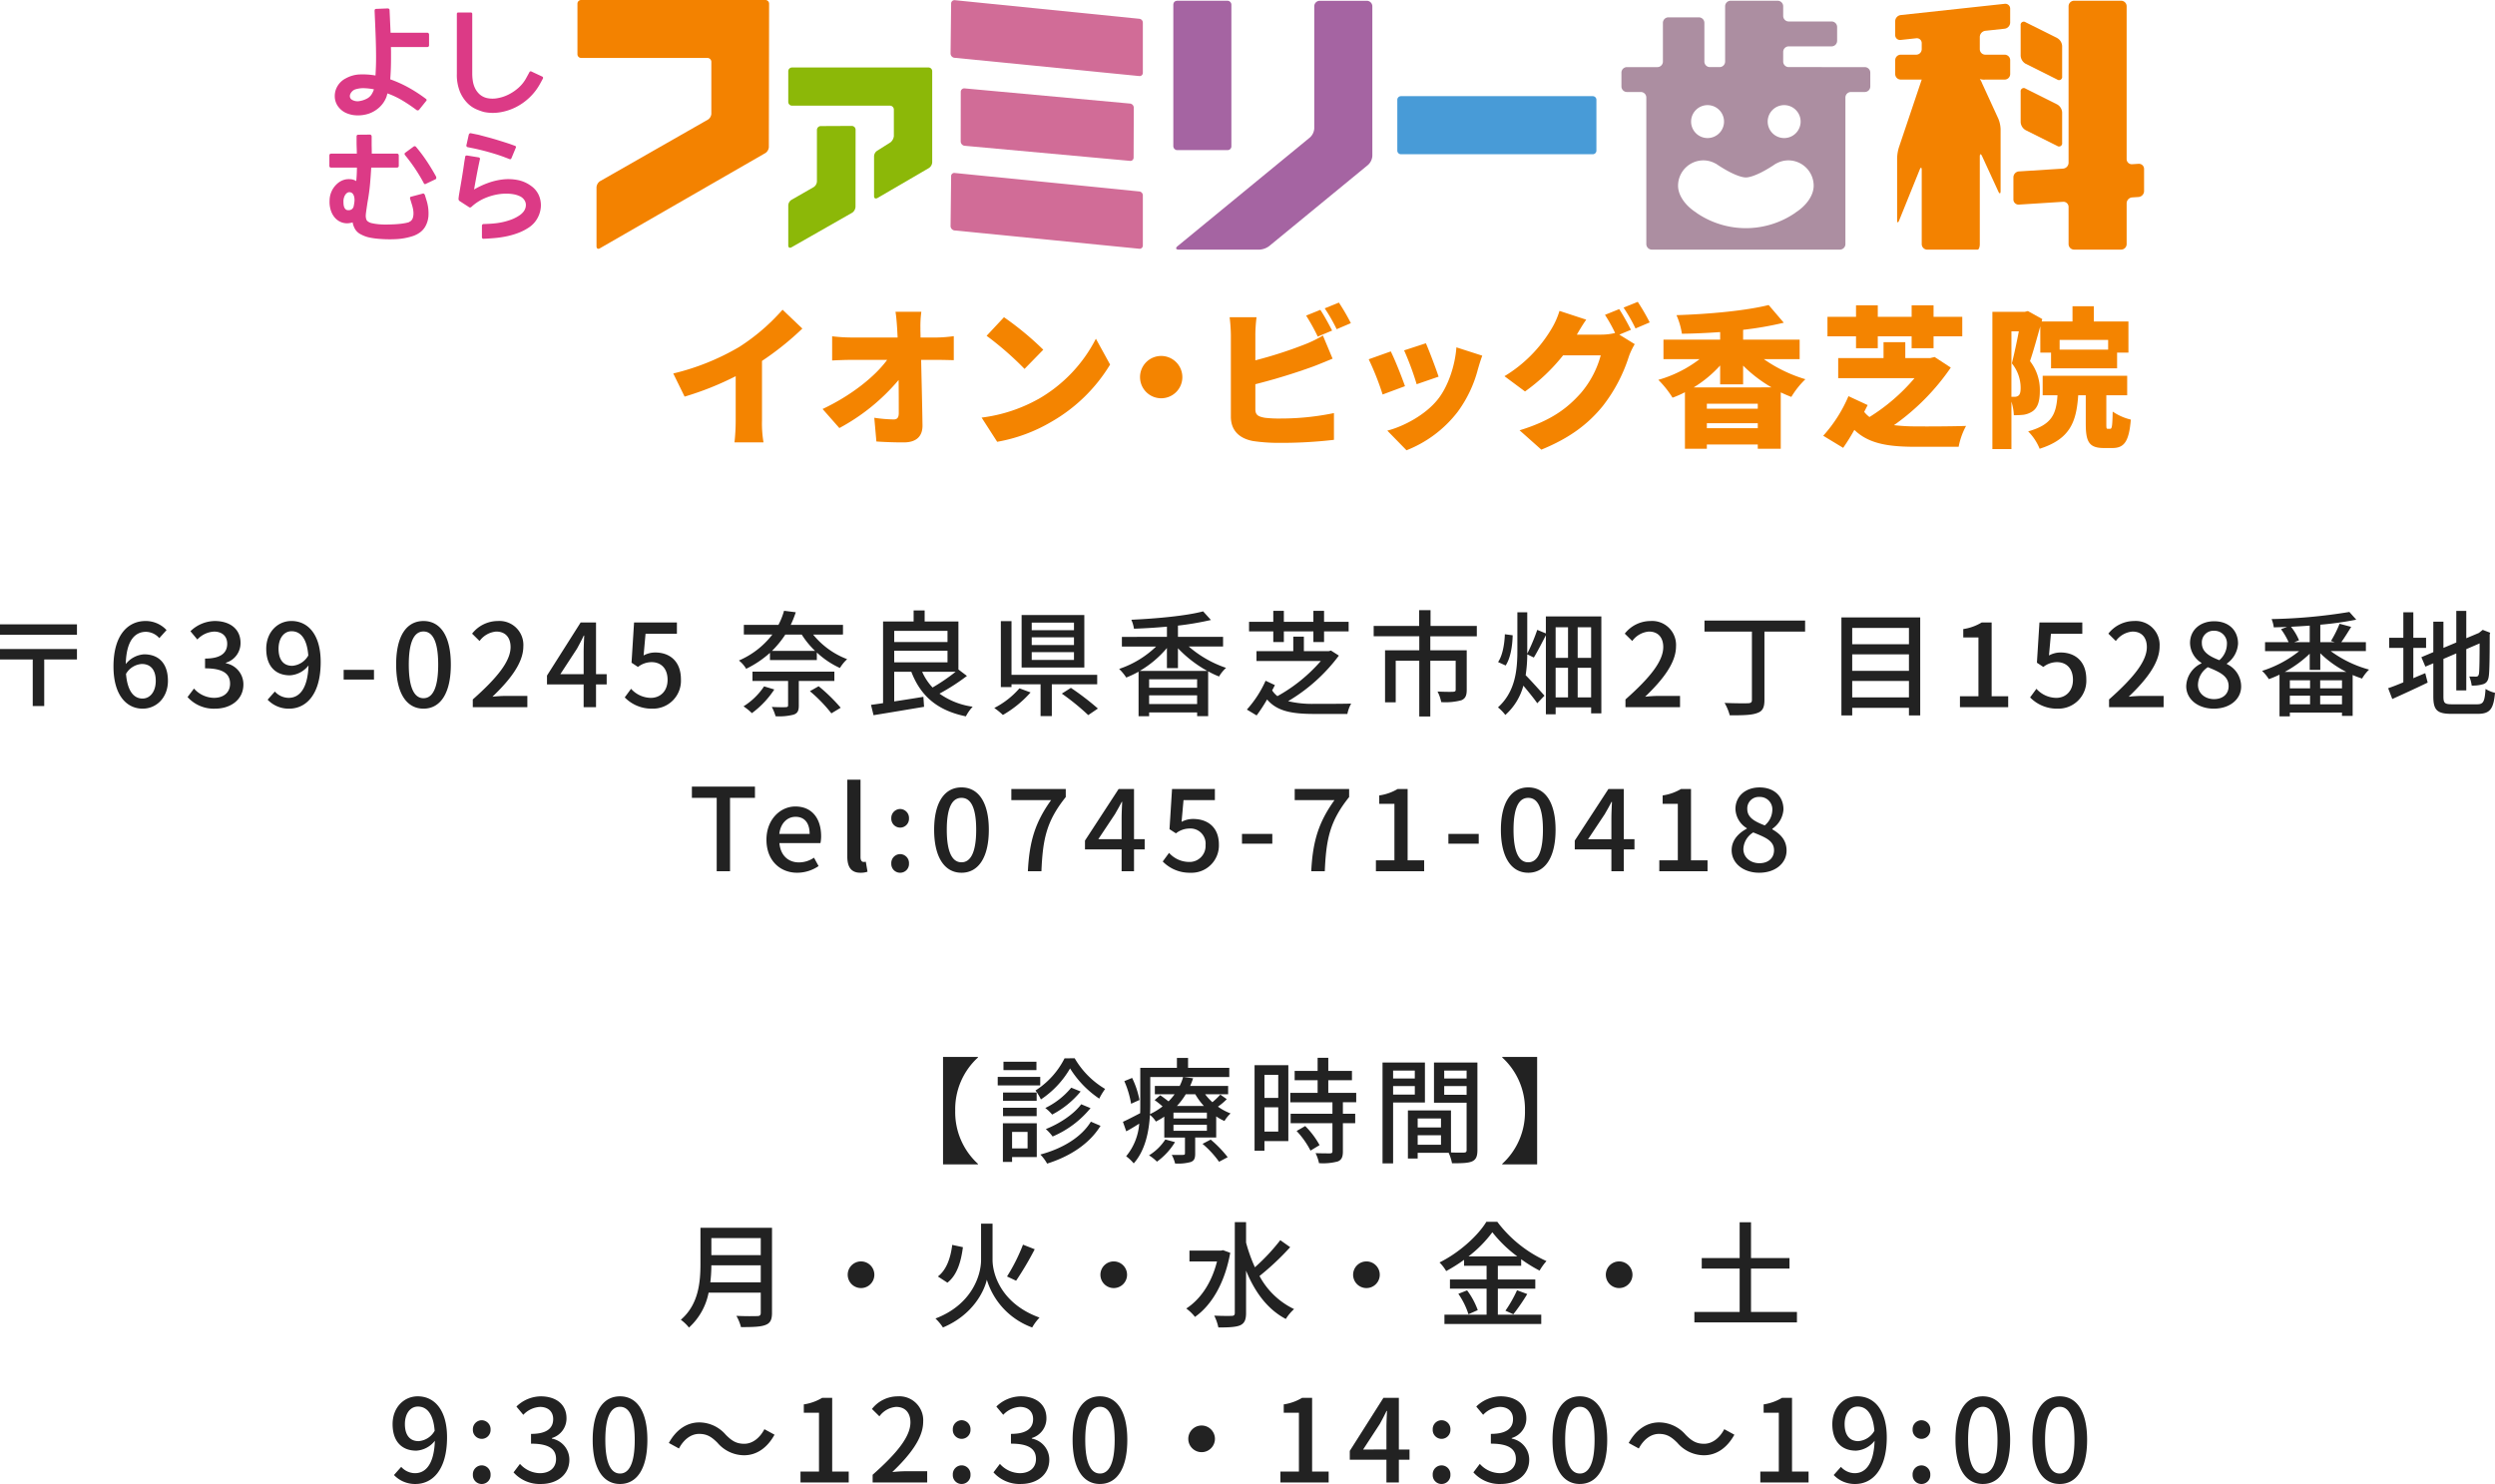 <svg xmlns="http://www.w3.org/2000/svg" width="608.188" height="361.746" viewBox="0 0 608.188 361.746">
  <g id="グループ_10615" data-name="グループ 10615" transform="translate(-385.712 -15945.979)">
    <path id="パス_80796" data-name="パス 80796" d="M-283.528-20.188h-18.76v2.548h18.76Zm0,6.02h-18.76v2.548h7.98V-.28h2.8V-11.62h7.98Zm15.792,3.64c2.212,0,3.416,1.484,3.416,4.116,0,2.688-1.428,4.312-3.22,4.312-2.212,0-3.7-1.932-4.032-6.02A4.834,4.834,0,0,1-267.736-10.528Zm.224,10.892c3.36,0,6.16-2.688,6.16-6.776,0-4.34-2.324-6.468-5.8-6.468a6.2,6.2,0,0,0-4.48,2.38c.14-5.88,2.324-7.868,4.956-7.868a4.428,4.428,0,0,1,3.22,1.54l1.764-1.96A6.921,6.921,0,0,0-266.84-21c-4.06,0-7.784,3.164-7.784,11.088C-274.624-2.912-271.432.364-267.512.364Zm17.668,0c3.78,0,6.888-2.184,6.888-5.908a5.218,5.218,0,0,0-4.256-5.152v-.14a4.981,4.981,0,0,0,3.556-4.844c0-3.388-2.6-5.32-6.3-5.32a8.685,8.685,0,0,0-5.908,2.492l1.68,2.016a6,6,0,0,1,4.116-1.932c1.96.028,3.164,1.148,3.164,2.968,0,2.072-1.344,3.612-5.4,3.612v2.38c4.648,0,6.1,1.484,6.1,3.752,0,2.156-1.6,3.444-3.92,3.444A6.66,6.66,0,0,1-255-4.536l-1.568,2.072A8.554,8.554,0,0,0-249.844.364Zm15.456-14.588c0-2.688,1.4-4.284,3.164-4.284,2.24,0,3.78,1.848,4.088,5.908a4.9,4.9,0,0,1-3.92,2.52C-233.212-10.08-234.388-11.592-234.388-14.224Zm2.6,14.588c3.976,0,7.672-3.248,7.672-11.368,0-6.832-3.192-10-7.14-10-3.332,0-6.132,2.688-6.132,6.776,0,4.312,2.324,6.468,5.768,6.468a6.2,6.2,0,0,0,4.536-2.408c-.2,5.88-2.352,7.9-4.844,7.9a4.58,4.58,0,0,1-3.36-1.54l-1.764,1.988A7.072,7.072,0,0,0-231.784.364Zm13.272-7.084h7.392V-9.1h-7.392Zm19.46,7.084c4.032,0,6.664-3.584,6.664-10.752,0-7.112-2.632-10.612-6.664-10.612s-6.664,3.472-6.664,10.612C-205.716-3.22-203.084.364-199.052.364Zm0-2.548c-2.1,0-3.584-2.24-3.584-8.2,0-5.908,1.484-8.064,3.584-8.064s3.584,2.156,3.584,8.064C-195.468-4.424-196.952-2.184-199.052-2.184ZM-187.04,0h13.3V-2.744h-5.152c-1.008,0-2.3.084-3.36.2,4.368-4.172,7.532-8.288,7.532-12.264A5.828,5.828,0,0,0-180.936-21a8,8,0,0,0-6.272,3.08l1.82,1.792a5.589,5.589,0,0,1,4.06-2.3c2.324,0,3.5,1.54,3.5,3.78,0,3.388-3.136,7.392-9.212,12.768ZM-165.7-8.036l4.06-6.216c.588-1.064,1.148-2.128,1.652-3.192h.112c-.056,1.148-.14,2.884-.14,4v5.4ZM-160.02,0H-157V-5.544h2.6V-8.036H-157v-12.6h-3.752l-8.2,12.936v2.156h8.932Zm16.772.364a6.8,6.8,0,0,0,6.944-7.14c0-4.508-2.828-6.552-6.272-6.552a5.892,5.892,0,0,0-2.828.728l.476-5.292h7.644v-2.744h-10.444l-.616,9.8,1.568,1.036a5.422,5.422,0,0,1,3.3-1.176c2.352,0,3.92,1.568,3.92,4.312s-1.764,4.4-4.088,4.4a6.594,6.594,0,0,1-4.816-2.212L-150-2.38A9.12,9.12,0,0,0-143.248.364Zm27.216-5.432A16.655,16.655,0,0,1-121.044-.2,15.04,15.04,0,0,1-119,1.456a22.406,22.406,0,0,0,5.46-5.768ZM-98.9-6.384V-8.652H-118.86v2.268h8.68V-.476c0,.364-.14.448-.56.476s-1.932.028-3.416-.056a10.442,10.442,0,0,1,.924,2.268,13.863,13.863,0,0,0,4.4-.392c.98-.336,1.26-.952,1.26-2.212V-6.384Zm-5.964,2.492a35.8,35.8,0,0,1,5.236,5.4L-97.356.14A41.838,41.838,0,0,0-102.732-5.1Zm-9.24-9.828a24.038,24.038,0,0,0,3.248-3.976h4A20.819,20.819,0,0,0-103.6-13.72ZM-96.8-17.7v-2.352h-12.74a26.154,26.154,0,0,0,1.232-3.08l-2.856-.364a17.653,17.653,0,0,1-1.372,3.444h-8.428V-17.7h6.944a20.375,20.375,0,0,1-8.148,6.328A7.212,7.212,0,0,1-120.4-9.352a24.943,24.943,0,0,0,5.8-3.892v1.764h11.424v-1.848a20.914,20.914,0,0,0,5.628,3.78A10.071,10.071,0,0,1-95.788-11.7a19.7,19.7,0,0,1-8.288-5.992Zm27.468,9.072a47.342,47.342,0,0,1-5.628,3.836A13.294,13.294,0,0,1-77.5-8.624Zm-14.98-5.124h12.992v2.828H-84.308Zm12.992-4.844v2.716H-84.308v-2.716Zm2.66,9.408v-11.7h-8.232v-2.688h-2.688v2.688h-7.448V-.98q-1.638.252-2.94.42l.616,2.52c3.3-.532,7.952-1.316,12.32-2.044L-77.2-2.52c-2.38.392-4.844.784-7.112,1.12V-8.624h4.172c2.268,5.908,6.328,9.436,13.3,10.864A10.489,10.489,0,0,1-65.184-.112,18.138,18.138,0,0,1-73.276-3.3a51.334,51.334,0,0,0,6.692-4.312Zm28.168-9.576h-10.3v-1.848h10.3Zm0,3.612h-10.3v-1.876h10.3Zm0,3.64h-10.3v-1.9h10.3Zm2.52-10.948H-53.256v12.8h15.288ZM-53.788-4.592A20.406,20.406,0,0,1-59.92.2,17.486,17.486,0,0,1-57.82,1.9a27.008,27.008,0,0,0,6.748-5.488Zm18.956-.98v-2.3H-55.72v-13.1h-2.6V-4.9h2.6v-.672h7.084V2.184h2.744V-5.572ZM-43.456-3.3a57.277,57.277,0,0,1,6.44,5.236l2.352-1.6a64.92,64.92,0,0,0-6.58-5.04Zm19.012-5.544a25.516,25.516,0,0,0,6.608-5.572v4.9h2.688v-4.844a29.649,29.649,0,0,0,7.14,5.516Zm2.268,8.092V-2.884h11.7V-.756Zm11.7-3.976h-11.7V-6.8h11.7Zm6.328-10.052v-2.352h-11V-19.88a72.141,72.141,0,0,0,8.036-1.372l-1.9-2.1c-4.088,1.092-11.312,1.764-17.5,2.044a8.517,8.517,0,0,1,.644,2.184c2.576-.084,5.32-.252,8.036-.5v2.492H-28.812v2.352h8.344a23.943,23.943,0,0,1-9.016,5.46,12.131,12.131,0,0,1,1.736,2.1,24.233,24.233,0,0,0,3-1.428V2.212h2.576V1.288h11.7v.9h2.688V-8.736a19.042,19.042,0,0,0,2.66,1.26,8.782,8.782,0,0,1,1.708-2.1,27.239,27.239,0,0,1-9.1-5.208ZM8.092-15.876h2.576v-2.6h7.2v2.6h2.6v-2.6H26.46V-20.8H20.468v-2.688h-2.6V-20.8h-7.2v-2.688H8.092V-20.8H2.184v2.324H8.092ZM22.148-13.8l-.5.14h-6.1v-3.528H12.964v3.528H4v2.408h15.68A39.019,39.019,0,0,1,9.1-2.688a5.6,5.6,0,0,1-1.288-1.4c.252-.448.476-.9.672-1.288L6.216-6.44A26.614,26.614,0,0,1,1.652.588l2.38,1.428A40.449,40.449,0,0,0,6.58-1.876c2.464,2.912,6.132,3.528,11.564,3.528h8.008a8.484,8.484,0,0,1,.924-2.52c-1.68.056-7.56.084-8.792.056a25.277,25.277,0,0,1-6.58-.644A42.1,42.1,0,0,0,24.08-12.572Zm35.56-3.472V-19.8H46.424v-3.836H43.652V-19.8H32.564v2.52H43.68v3.416H35.336V-1.176h2.6V-11.312h5.74V2.268h2.688v-13.58h6.188v7.028c0,.392-.14.5-.616.532s-2.128.028-3.808-.056a9.385,9.385,0,0,1,.9,2.576,14.915,14.915,0,0,0,4.9-.448c1.008-.42,1.316-1.176,1.316-2.548V-13.86H46.368v-3.416Zm6.832-.5c-.084,2.464-.588,5.236-1.652,6.776l1.848.84c1.176-1.792,1.652-4.732,1.708-7.364ZM82.292-2.38V-9.6h3.276V-2.38ZM76.916-9.6H79.94V-2.38H76.916Zm3.024-9.884v7.476H76.916v-7.476Zm5.628,7.476H82.292v-7.476h3.276ZM74.536-22.12v4.144l-2.1-.868A45.383,45.383,0,0,1,70-13.048v-10.08H67.592v9.212c0,4.928-.5,10.136-4.732,13.972A10.17,10.17,0,0,1,64.652,1.9a14.6,14.6,0,0,0,4.4-7.14c1.2,1.428,2.66,3.22,3.388,4.284L74.2-2.8c-.7-.784-3.388-3.808-4.592-4.984A34.121,34.121,0,0,0,70-12.88l1.6.784c.868-1.4,1.96-3.556,2.94-5.432V1.736h2.38V.056h8.652V1.512H88.06V-22.12ZM93.94,0h13.3V-2.744h-5.152c-1.008,0-2.3.084-3.36.2,4.368-4.172,7.532-8.288,7.532-12.264A5.828,5.828,0,0,0,100.044-21a8,8,0,0,0-6.272,3.08l1.82,1.792a5.589,5.589,0,0,1,4.06-2.3c2.324,0,3.5,1.54,3.5,3.78,0,3.388-3.136,7.392-9.212,12.768Zm43.792-21.112H113.2v2.688h11.564v16.66c0,.616-.28.784-.952.812-.756.028-3.276.028-5.712-.084a12.174,12.174,0,0,1,1.26,3.024c3.108,0,5.264-.028,6.608-.532,1.344-.42,1.848-1.288,1.848-3.192V-18.424h9.912ZM149.212-2.38v-4h13.832v4Zm13.832-10.5v4.032H149.212V-12.88Zm0-6.44v3.976H149.212V-19.32ZM146.58-21.868V2.016h2.632V.168h13.832V2.016h2.744V-21.868ZM175.476,0h11.76V-2.66H183.2V-20.636h-2.436a12.119,12.119,0,0,1-4.48,1.6V-17h3.7V-2.66h-4.508Zm23.856.364a6.8,6.8,0,0,0,6.944-7.14c0-4.508-2.828-6.552-6.272-6.552a5.892,5.892,0,0,0-2.828.728l.476-5.292H205.3v-2.744H194.852l-.616,9.8L195.8-9.8a5.422,5.422,0,0,1,3.3-1.176c2.352,0,3.92,1.568,3.92,4.312s-1.764,4.4-4.088,4.4a6.594,6.594,0,0,1-4.816-2.212l-1.54,2.1A9.12,9.12,0,0,0,199.332.364ZM211.82,0h13.3V-2.744h-5.152c-1.008,0-2.3.084-3.36.2,4.368-4.172,7.532-8.288,7.532-12.264A5.828,5.828,0,0,0,217.924-21a8,8,0,0,0-6.272,3.08l1.82,1.792a5.589,5.589,0,0,1,4.06-2.3c2.324,0,3.5,1.54,3.5,3.78,0,3.388-3.136,7.392-9.212,12.768Zm25.536.364c3.976,0,6.664-2.352,6.664-5.4a6.023,6.023,0,0,0-3.472-5.46v-.14a6.4,6.4,0,0,0,2.716-4.844c0-3.22-2.24-5.46-5.824-5.46-3.36,0-5.88,2.1-5.88,5.32a5.826,5.826,0,0,0,2.772,4.816v.14a6.312,6.312,0,0,0-3.7,5.544C230.636-1.932,233.492.364,237.356.364ZM238.7-11.452c-2.3-.9-4.256-1.932-4.256-4.172a2.822,2.822,0,0,1,2.94-3,3.058,3.058,0,0,1,3.164,3.332A5.217,5.217,0,0,1,238.7-11.452ZM237.412-1.96c-2.212,0-3.92-1.428-3.92-3.472A5.258,5.258,0,0,1,235.9-9.744c2.8,1.148,5.068,2.1,5.068,4.62C240.968-3.192,239.54-1.96,237.412-1.96ZM254.66-8.6a28.253,28.253,0,0,0,6.076-4.424v3.948h2.576v-4.06A25.676,25.676,0,0,0,269.64-8.6Zm8.624,7.9V-2.8h5.32V-.7Zm-7.392-2.1h4.928V-.7h-4.928Zm4.928-1.792h-4.928v-1.96h4.928Zm7.784,0h-5.32v-1.96h5.32Zm-7.868-11.256h-3.752l1.148-.448a13.439,13.439,0,0,0-1.96-3.3c1.512-.084,3.052-.168,4.564-.28Zm13.692,2.184v-2.184h-5.992c.728-1.008,1.6-2.408,2.408-3.724l-2.828-.756a28,28,0,0,1-2.1,4.2l.9.28h-3.5V-20.1a78.635,78.635,0,0,0,8.764-1.232l-1.68-1.876a129.969,129.969,0,0,1-18.956,1.736,8.233,8.233,0,0,1,.532,2.016c1.064-.028,2.156-.056,3.248-.112l-1.484.56a16.86,16.86,0,0,1,1.848,3.164h-5.74v2.184h8.316a27.832,27.832,0,0,1-9.044,4.816,10.035,10.035,0,0,1,1.652,2.016c.84-.308,1.736-.672,2.6-1.092V2.24h2.52V1.316H268.6v.812h2.6V-7.84c.756.336,1.54.616,2.3.868a9.985,9.985,0,0,1,1.708-2.184,28.17,28.17,0,0,1-9.352-4.508Zm11.564-.784H289.1v-2.464h-3.108v-6.216h-2.436v6.216h-3.444v2.464h3.444v8.4c-1.4.588-2.688,1.092-3.7,1.428l1.008,2.632c2.492-1.12,5.684-2.576,8.624-4l-.588-2.3c-.952.392-1.96.812-2.912,1.232ZM295.428-.7c-1.792,0-2.1-.308-2.1-1.876V-11.76l3.136-1.344v9.016H298.9V-14.14l3.248-1.4c0,4.256-.056,6.86-.168,7.42s-.364.672-.728.672c-.28,0-1.036,0-1.624-.028a8.042,8.042,0,0,1,.588,2.212,8.628,8.628,0,0,0,2.688-.308c.868-.224,1.344-.84,1.484-2.016.168-1.092.224-4.9.224-10.108l.112-.448-1.82-.7-.448.364-.5.392L298.9-16.8v-6.664h-2.436v7.7l-3.136,1.316v-6.384h-2.464v7.42l-2.912,1.232.98,2.3,1.932-.812V-2.6c0,3.36.98,4.228,4.424,4.228H301.7c3.052,0,3.836-1.26,4.2-5.124a7.521,7.521,0,0,1-2.3-.952C303.38-1.4,303.1-.7,301.56-.7ZM-127.582,40h3.248V22.108h6.076V19.364H-133.63v2.744h6.048Zm19.628.364a9.343,9.343,0,0,0,5.208-1.624l-1.12-2.044a6.539,6.539,0,0,1-3.668,1.148c-2.66,0-4.508-1.764-4.76-4.7h10a8.347,8.347,0,0,0,.168-1.652c0-4.34-2.212-7.28-6.3-7.28-3.584,0-7.028,3.108-7.028,8.092C-115.458,37.4-112.126,40.364-107.954,40.364Zm-4.368-9.464c.308-2.688,2.016-4.172,3.948-4.172,2.24,0,3.444,1.54,3.444,4.172Zm19.768,9.464a5.049,5.049,0,0,0,1.736-.252l-.42-2.436a2.237,2.237,0,0,1-.532.056c-.392,0-.756-.308-.756-1.176V17.684h-3.22v18.7C-95.746,38.88-94.878,40.364-92.554,40.364Zm9.688-11a2.159,2.159,0,0,0,2.156-2.24,2.191,2.191,0,0,0-2.156-2.3,2.191,2.191,0,0,0-2.156,2.3A2.159,2.159,0,0,0-82.866,29.36Zm0,11a2.143,2.143,0,0,0,2.156-2.24,2.175,2.175,0,0,0-2.156-2.3,2.175,2.175,0,0,0-2.156,2.3A2.143,2.143,0,0,0-82.866,40.364Zm14.952,0c4.116,0,6.664-3.724,6.664-10.472,0-6.72-2.548-10.332-6.664-10.332-4.088,0-6.664,3.584-6.664,10.332S-72,40.364-67.914,40.364Zm0-2.548c-2.1,0-3.584-2.156-3.584-7.924s1.484-7.784,3.584-7.784,3.584,2.016,3.584,7.784S-65.814,37.816-67.914,37.816ZM-51.73,40h3.3c.336-7.812,1.2-12.18,5.936-18.088v-1.96H-55.762v2.716h9.688C-49.966,28.1-51.366,32.72-51.73,40Zm17.164-7.812,4.06-6.1c.588-1.036,1.148-1.988,1.652-3h.112c-.056,1.12-.14,2.912-.14,4.032v5.068ZM-28.882,40h3.024V34.68h2.6V32.188h-2.6V19.952H-29.61l-8.2,12.572V34.68h8.932Zm16.772.364A6.662,6.662,0,0,0-5.166,33.5c0-4.312-2.828-6.244-6.272-6.244a5.876,5.876,0,0,0-2.828.7l.476-5.292h7.644V19.952H-16.59l-.616,9.8,1.568,1.008a5.422,5.422,0,0,1,3.3-1.176,3.692,3.692,0,0,1,3.92,4.032A3.9,3.9,0,0,1-12.5,37.732a6.594,6.594,0,0,1-4.816-2.212l-1.54,2.1A9.12,9.12,0,0,0-12.11,40.364ZM.462,33.28H7.854V30.9H.462ZM17.346,40h3.3c.336-7.812,1.2-12.18,5.936-18.088v-1.96H13.314v2.716H23C19.11,28.1,17.71,32.72,17.346,40ZM33.11,40H44.87V37.34H40.838V19.952H38.4a12.132,12.132,0,0,1-4.48,1.568v2.044h3.7V37.34H33.11Zm17.668-6.72H58.17V30.9H50.778Zm19.46,7.084c4.116,0,6.664-3.724,6.664-10.472,0-6.72-2.548-10.332-6.664-10.332-4.088,0-6.664,3.584-6.664,10.332S66.15,40.364,70.238,40.364Zm0-2.548c-2.1,0-3.584-2.156-3.584-7.924s1.484-7.784,3.584-7.784,3.584,2.016,3.584,7.784S72.338,37.816,70.238,37.816Zm14.588-5.628,4.06-6.1c.588-1.036,1.148-1.988,1.652-3h.112c-.056,1.12-.14,2.912-.14,4.032v5.068ZM90.51,40h3.024V34.68h2.6V32.188h-2.6V19.952H89.782l-8.2,12.572V34.68H90.51Zm11.676,0h11.76V37.34h-4.032V19.952h-2.436A12.132,12.132,0,0,1,103,21.52v2.044h3.7V37.34h-4.508Zm24.36.364c3.976,0,6.664-2.352,6.664-5.4,0-2.688-1.652-4.116-3.472-5.18v-.14a6.2,6.2,0,0,0,2.716-4.7c0-3.164-2.24-5.376-5.824-5.376-3.36,0-5.88,2.072-5.88,5.264a5.7,5.7,0,0,0,2.772,4.676v.112c-1.9,1.008-3.7,2.716-3.7,5.264C119.826,38.068,122.682,40.364,126.546,40.364Zm1.344-11.536c-2.3-.9-4.256-1.848-4.256-4a2.792,2.792,0,0,1,2.94-2.94,3.019,3.019,0,0,1,3.164,3.248A5.04,5.04,0,0,1,127.89,28.828ZM126.6,38.04c-2.212,0-3.92-1.428-3.92-3.472a5,5,0,0,1,2.408-4.032c2.8,1.148,5.068,1.96,5.068,4.34C130.158,36.808,128.73,38.04,126.6,38.04Z" transform="translate(688 16118.361)" fill="#222"/>
    <path id="パス_80797" data-name="パス 80797" d="M-63.9-23.6v-.14h-8.512V2.464H-63.9v-.14A17.043,17.043,0,0,1-69.44-10.64,17.043,17.043,0,0,1-63.9-23.6Zm21.112.2a19.916,19.916,0,0,1-7.084,7.84,12.573,12.573,0,0,1,1.316,2.184,22.693,22.693,0,0,0,7.112-7.56,24.392,24.392,0,0,0,7.112,7.364A15.891,15.891,0,0,1-32.9-15.932a20.862,20.862,0,0,1-7.42-7.476Zm4.06,11.2c-1.848,2.492-5.4,4.788-8.624,6.048A11.045,11.045,0,0,1-45.7-4.34a24.089,24.089,0,0,0,9.24-6.916ZM-41.16-16.24a18.9,18.9,0,0,1-6.328,4.956,10.164,10.164,0,0,1,1.68,1.6,22.607,22.607,0,0,0,6.944-5.628Zm-8.428,1.176h-8.2v2.016h8.2Zm-8.2,5.768h8.2V-11.34h-8.2Zm8.148-13.272H-57.68v2.044h8.036Zm.924,3.7H-59.08V-16.8h10.36ZM-51.8-5.46v4.032h-3.78V-5.46Zm2.24-2.1h-8.26V1.848h2.24V.672h6.02Zm13.188-.392c-2.352,3.836-6.972,6.58-12.32,8.008A10.117,10.117,0,0,1-47.04,2.268c5.6-1.764,10.3-4.816,13.02-9.212Zm11.844-5.292A21.2,21.2,0,0,0-26.32-18.62l-1.9.784a23.276,23.276,0,0,1,1.652,5.516Zm6.3,9.632A12.506,12.506,0,0,1-22.2.252a10.614,10.614,0,0,1,1.932,1.54,16.3,16.3,0,0,0,4.4-4.76Zm9.072,1.064A23.6,23.6,0,0,1-5.124,1.82L-3.024.7A27.907,27.907,0,0,0-7.168-3.584Zm1.064-6.188H-16.24v-1.428h8.148Zm0,3H-16.24V-7.2h8.148Zm-2.828-8.9a15.6,15.6,0,0,0,2.1,2.856H-15.4a17,17,0,0,0,2.156-2.856Zm6.1.084a17.775,17.775,0,0,1-1.932,1.848,12.657,12.657,0,0,1-1.764-1.932h5.6V-16.66H-12.18a17.249,17.249,0,0,0,.728-1.876l-2.436-.308a11.665,11.665,0,0,1-.84,2.184h-6.048v2.016h4.816a13.969,13.969,0,0,1-1.484,1.736c-.644-.5-1.4-1.064-2.016-1.484l-1.372,1.176a24.488,24.488,0,0,1,1.932,1.54A15.592,15.592,0,0,1-21.952-9.8c.028-.812.056-1.6.056-2.324v-6.72H-2.632v-2.24H-12.684v-2.408H-15.4v2.408h-8.932v8.96c0,.672,0,1.372-.028,2.1-1.624.84-3.108,1.624-4.2,2.1l.812,2.324c1.036-.56,2.1-1.2,3.164-1.876A14.1,14.1,0,0,1-27.776.476a10.8,10.8,0,0,1,1.848,1.736C-23.1-.952-22.2-5.628-21.98-9.6A6.141,6.141,0,0,1-20.524-7.98a20.653,20.653,0,0,0,2.044-1.2v5.1h5.04V-.252c0,.308-.112.392-.476.392-.364.028-1.54.028-2.744,0a7.969,7.969,0,0,1,.812,2.1,11.653,11.653,0,0,0,3.836-.364c.84-.336,1.064-.9,1.064-2.044v-3.92h5.124V-9.24A11.88,11.88,0,0,0-3.808-8.12,8.6,8.6,0,0,1-2.324-9.968,13.143,13.143,0,0,1-5.4-11.62a14.568,14.568,0,0,0,2.156-1.82ZM9.3-19.376v5.628H5.936v-5.628ZM5.936-5.544v-5.908H9.3v5.908ZM11.76-21.728H3.528V-.868H5.936V-3.22H11.76ZM13.776-5.684A20.769,20.769,0,0,1,17.164-.9L19.376-2.24a20.621,20.621,0,0,0-3.5-4.648Zm14.532-7v-2.3H21.5v-3.08h5.768v-2.268H21.5V-23.52H18.9v3.192H13.3v2.268h5.6v3.08H12.236v2.3H22.512v2.8H12.32v2.3H22.512V-.756c0,.392-.14.5-.588.532-.42,0-1.96,0-3.528-.056a9.694,9.694,0,0,1,.84,2.436,13.767,13.767,0,0,0,4.592-.42C24.752,1.344,25.06.644,25.06-.7V-7.588h3v-2.3h-3v-2.8Zm14.28-7.728v1.932H37.3v-1.932ZM37.3-14.56v-2.072h5.292v2.072Zm7.756,1.932v-9.744H34.72V2.212H37.3v-14.84Zm4.7-1.876v-2.128h5.46V-14.5Zm5.46-5.908v1.932h-5.46v-1.932ZM43.288-2.324V-4.648h5.684v2.324Zm5.684-6.412v2.184H43.288V-8.736Zm8.876-13.636H47.264v9.8h7.952V-1.064c0,.476-.14.616-.644.644-.448,0-1.792.028-3.164-.028V-10.7h-10.5V1.036h2.38v-1.4h7.56a11.663,11.663,0,0,1,.812,2.548c2.352,0,3.892-.028,4.872-.448,1.008-.448,1.316-1.288,1.316-2.772ZM72.408,2.464V-23.744H63.9v.14A17.043,17.043,0,0,1,69.44-10.64,17.043,17.043,0,0,1,63.9,2.324v.14ZM-129.136,31.208a36.473,36.473,0,0,0,.252-4.144h12.04v4.144Zm12.292-10.78v4.144h-12.04V20.428Zm2.744-2.52h-17.444V26.7c0,4.4-.42,9.884-4.788,13.636a9.88,9.88,0,0,1,1.988,1.9,15.464,15.464,0,0,0,4.788-8.512h12.712v4.9c0,.588-.224.812-.84.812-.672.028-2.912.056-5.1-.056a10.9,10.9,0,0,1,1.12,2.744c2.912,0,4.816-.056,5.992-.532,1.12-.42,1.568-1.232,1.568-2.912Zm21.7,8.2a3.25,3.25,0,0,0-3.248,3.248A3.25,3.25,0,0,0-92.4,32.608a3.25,3.25,0,0,0,3.248-3.248A3.25,3.25,0,0,0-92.4,26.112ZM-60.34,16.9h-2.8v8.848c0,3.64-2.156,10.864-11.116,14.28a11.774,11.774,0,0,1,1.82,2.184c7.308-3.052,10.08-8.876,10.7-11.648A17.943,17.943,0,0,0-50.68,42.212,12.516,12.516,0,0,1-48.888,39.8C-58.1,36.472-60.34,29.388-60.34,25.72Zm7.42,5.124a44.619,44.619,0,0,1-3.892,7.756l2.212,1.036a77.3,77.3,0,0,0,4.536-7.672Zm-17.248.056c-.392,3.108-1.344,6.048-3.5,7.7l2.324,1.512c2.436-1.9,3.332-5.264,3.78-8.652ZM-30.8,26.112a3.25,3.25,0,0,0-3.248,3.248A3.25,3.25,0,0,0-30.8,32.608a3.25,3.25,0,0,0,3.248-3.248A3.25,3.25,0,0,0-30.8,26.112Zm26.628-2.744-.5.112h-7.672v2.632h6.72c-1.316,5.236-4.032,9.24-7.5,11.48A10.524,10.524,0,0,1-11,39.636c4.032-2.828,7.252-8.176,8.6-15.624ZM9.8,20.932A48.593,48.593,0,0,1,3.612,27.54a38.343,38.343,0,0,1-2.156-6.02V16.536H-1.288V38.684c0,.5-.224.7-.784.7-.532.028-2.324.028-4.228-.056a12.234,12.234,0,0,1,1.008,2.884c2.576,0,4.256-.084,5.32-.532,1.008-.476,1.428-1.288,1.428-3V28.352c2.128,5.208,5.208,9.436,9.688,11.788a11.364,11.364,0,0,1,2.016-2.408,18.735,18.735,0,0,1-8.428-8.064,64.5,64.5,0,0,0,7.476-7.028Zm21,5.18a3.248,3.248,0,1,0,3.248,3.248A3.25,3.25,0,0,0,30.8,26.112ZM55.692,24.88a29.992,29.992,0,0,0,5.8-5.88,31.321,31.321,0,0,0,6.076,5.88Zm7.14,7.868H71.96v-2.24H62.832V27.176h5.684v-1.6A35.353,35.353,0,0,0,73,28.352a14.822,14.822,0,0,1,1.68-2.324,30.827,30.827,0,0,1-11.984-9.576h-2.66c-2.1,3.444-6.664,7.56-11.424,9.912a10.09,10.09,0,0,1,1.624,2.1A39.368,39.368,0,0,0,54.6,25.72v1.456h5.488v3.332H51.156v2.24h8.932V39.1H49.812v2.268h23.6V39.1H62.832ZM53.2,34.008a18.238,18.238,0,0,1,2.464,4.984l2.268-1.008a18.227,18.227,0,0,0-2.6-4.816Zm13.412,4.984A49.689,49.689,0,0,0,70,34.064l-2.492-.924a30.98,30.98,0,0,1-2.828,4.984ZM92.4,26.112a3.248,3.248,0,1,0,3.248,3.248A3.25,3.25,0,0,0,92.4,26.112Zm32.144,12.32V27.848h9.38V25.3h-9.38V16.564h-2.772V25.3h-9.24v2.548h9.24V38.432H110.74V40.98h25V38.432ZM-203.588,65.776c0-2.688,1.4-4.284,3.164-4.284,2.24,0,3.78,1.848,4.088,5.908a4.9,4.9,0,0,1-3.92,2.52C-202.412,69.92-203.588,68.408-203.588,65.776Zm2.6,14.588c3.976,0,7.672-3.248,7.672-11.368,0-6.832-3.192-10-7.14-10-3.332,0-6.132,2.688-6.132,6.776,0,4.312,2.324,6.468,5.768,6.468a6.2,6.2,0,0,0,4.536-2.408c-.2,5.88-2.352,7.9-4.844,7.9a4.58,4.58,0,0,1-3.36-1.54l-1.764,1.988A7.072,7.072,0,0,0-200.984,80.364Zm16.128-11a2.159,2.159,0,0,0,2.156-2.24,2.191,2.191,0,0,0-2.156-2.3,2.191,2.191,0,0,0-2.156,2.3A2.159,2.159,0,0,0-184.856,69.36Zm0,11a2.143,2.143,0,0,0,2.156-2.24,2.175,2.175,0,0,0-2.156-2.3,2.175,2.175,0,0,0-2.156,2.3A2.143,2.143,0,0,0-184.856,80.364Zm14.476,0c3.78,0,6.888-2.184,6.888-5.908a5.218,5.218,0,0,0-4.256-5.152v-.14a4.981,4.981,0,0,0,3.556-4.844c0-3.388-2.6-5.32-6.3-5.32a8.685,8.685,0,0,0-5.908,2.492l1.68,2.016a6,6,0,0,1,4.116-1.932c1.96.028,3.164,1.148,3.164,2.968,0,2.072-1.344,3.612-5.4,3.612v2.38c4.648,0,6.1,1.484,6.1,3.752,0,2.156-1.6,3.444-3.92,3.444a6.66,6.66,0,0,1-4.872-2.268l-1.568,2.072A8.554,8.554,0,0,0-170.38,80.364Zm19.236,0c4.032,0,6.664-3.584,6.664-10.752,0-7.112-2.632-10.612-6.664-10.612s-6.664,3.472-6.664,10.612C-157.808,76.78-155.176,80.364-151.144,80.364Zm0-2.548c-2.1,0-3.584-2.24-3.584-8.2,0-5.908,1.484-8.064,3.584-8.064s3.584,2.156,3.584,8.064C-147.56,75.576-149.044,77.816-151.144,77.816Zm23.772-7.476a8.578,8.578,0,0,0,6.468,3.024c2.968,0,5.6-1.708,7.42-5.012l-2.464-1.344c-1.12,2.128-2.884,3.556-4.928,3.556-1.988,0-3.108-.812-4.48-2.184a8.578,8.578,0,0,0-6.468-3.024c-2.968,0-5.6,1.708-7.42,5.012l2.464,1.344c1.12-2.128,2.884-3.556,4.928-3.556C-129.864,68.156-128.744,68.968-127.372,70.34ZM-107.156,80H-95.4V77.34h-4.032V59.364h-2.436a12.119,12.119,0,0,1-4.48,1.6V63h3.7V77.34h-4.508Zm17.584,0h13.3V77.256h-5.152c-1.008,0-2.3.084-3.36.2,4.368-4.172,7.532-8.288,7.532-12.264A5.828,5.828,0,0,0-83.468,59a8,8,0,0,0-6.272,3.08l1.82,1.792a5.589,5.589,0,0,1,4.06-2.3c2.324,0,3.5,1.54,3.5,3.78,0,3.388-3.136,7.392-9.212,12.768Zm21.7-10.64a2.159,2.159,0,0,0,2.156-2.24,2.191,2.191,0,0,0-2.156-2.3,2.191,2.191,0,0,0-2.156,2.3A2.159,2.159,0,0,0-67.872,69.36Zm0,11a2.143,2.143,0,0,0,2.156-2.24,2.175,2.175,0,0,0-2.156-2.3,2.175,2.175,0,0,0-2.156,2.3A2.143,2.143,0,0,0-67.872,80.364Zm14.476,0c3.78,0,6.888-2.184,6.888-5.908A5.218,5.218,0,0,0-50.764,69.3v-.14a4.981,4.981,0,0,0,3.556-4.844c0-3.388-2.6-5.32-6.3-5.32a8.685,8.685,0,0,0-5.908,2.492l1.68,2.016a6,6,0,0,1,4.116-1.932c1.96.028,3.164,1.148,3.164,2.968,0,2.072-1.344,3.612-5.4,3.612v2.38c4.648,0,6.1,1.484,6.1,3.752,0,2.156-1.6,3.444-3.92,3.444a6.66,6.66,0,0,1-4.872-2.268l-1.568,2.072A8.554,8.554,0,0,0-53.4,80.364Zm19.236,0c4.032,0,6.664-3.584,6.664-10.752C-27.5,62.5-30.128,59-34.16,59s-6.664,3.472-6.664,10.612C-40.824,76.78-38.192,80.364-34.16,80.364Zm0-2.548c-2.1,0-3.584-2.24-3.584-8.2,0-5.908,1.484-8.064,3.584-8.064s3.584,2.156,3.584,8.064C-30.576,75.576-32.06,77.816-34.16,77.816Zm24.78-11.7a3.25,3.25,0,0,0-3.248,3.248A3.25,3.25,0,0,0-9.38,72.608,3.25,3.25,0,0,0-6.132,69.36,3.25,3.25,0,0,0-9.38,66.112ZM9.828,80h11.76V77.34H17.556V59.364H15.12a12.119,12.119,0,0,1-4.48,1.6V63h3.7V77.34H9.828Zm20.16-8.036,4.06-6.216c.588-1.064,1.148-2.128,1.652-3.192h.112c-.056,1.148-.14,2.884-.14,4v5.4ZM35.672,80H38.7V74.456h2.6V71.964H38.7v-12.6H34.944L26.74,72.3v2.156h8.932Zm13.44-10.64a2.159,2.159,0,0,0,2.156-2.24,2.16,2.16,0,1,0-4.312,0A2.159,2.159,0,0,0,49.112,69.36Zm0,11a2.143,2.143,0,0,0,2.156-2.24,2.16,2.16,0,1,0-4.312,0A2.143,2.143,0,0,0,49.112,80.364Zm14.476,0c3.78,0,6.888-2.184,6.888-5.908A5.218,5.218,0,0,0,66.22,69.3v-.14a4.981,4.981,0,0,0,3.556-4.844c0-3.388-2.6-5.32-6.3-5.32a8.685,8.685,0,0,0-5.908,2.492l1.68,2.016a6,6,0,0,1,4.116-1.932c1.96.028,3.164,1.148,3.164,2.968,0,2.072-1.344,3.612-5.4,3.612v2.38c4.648,0,6.1,1.484,6.1,3.752,0,2.156-1.6,3.444-3.92,3.444a6.66,6.66,0,0,1-4.872-2.268l-1.568,2.072A8.554,8.554,0,0,0,63.588,80.364Zm19.236,0c4.032,0,6.664-3.584,6.664-10.752C89.488,62.5,86.856,59,82.824,59S76.16,62.472,76.16,69.612C76.16,76.78,78.792,80.364,82.824,80.364Zm0-2.548c-2.1,0-3.584-2.24-3.584-8.2,0-5.908,1.484-8.064,3.584-8.064s3.584,2.156,3.584,8.064C86.408,75.576,84.924,77.816,82.824,77.816ZM106.6,70.34a8.578,8.578,0,0,0,6.468,3.024c2.968,0,5.6-1.708,7.42-5.012l-2.464-1.344c-1.12,2.128-2.884,3.556-4.928,3.556-1.988,0-3.108-.812-4.48-2.184a8.578,8.578,0,0,0-6.468-3.024c-2.968,0-5.6,1.708-7.42,5.012l2.464,1.344c1.12-2.128,2.884-3.556,4.928-3.556C104.1,68.156,105.224,68.968,106.6,70.34ZM126.812,80h11.76V77.34H134.54V59.364H132.1a12.119,12.119,0,0,1-4.48,1.6V63h3.7V77.34h-4.508Zm20.552-14.224c0-2.688,1.4-4.284,3.164-4.284,2.24,0,3.78,1.848,4.088,5.908a4.9,4.9,0,0,1-3.92,2.52C148.54,69.92,147.364,68.408,147.364,65.776Zm2.6,14.588c3.976,0,7.672-3.248,7.672-11.368,0-6.832-3.192-10-7.14-10-3.332,0-6.132,2.688-6.132,6.776,0,4.312,2.324,6.468,5.768,6.468a6.2,6.2,0,0,0,4.536-2.408c-.2,5.88-2.352,7.9-4.844,7.9a4.58,4.58,0,0,1-3.36-1.54L144.7,78.18A7.072,7.072,0,0,0,149.968,80.364Zm16.128-11a2.159,2.159,0,0,0,2.156-2.24,2.16,2.16,0,1,0-4.312,0A2.159,2.159,0,0,0,166.1,69.36Zm0,11a2.143,2.143,0,0,0,2.156-2.24,2.16,2.16,0,1,0-4.312,0A2.143,2.143,0,0,0,166.1,80.364Zm14.952,0c4.032,0,6.664-3.584,6.664-10.752C187.712,62.5,185.08,59,181.048,59s-6.664,3.472-6.664,10.612C174.384,76.78,177.016,80.364,181.048,80.364Zm0-2.548c-2.1,0-3.584-2.24-3.584-8.2,0-5.908,1.484-8.064,3.584-8.064s3.584,2.156,3.584,8.064C184.632,75.576,183.148,77.816,181.048,77.816Zm18.76,2.548c4.032,0,6.664-3.584,6.664-10.752C206.472,62.5,203.84,59,199.808,59s-6.664,3.472-6.664,10.612C193.144,76.78,195.776,80.364,199.808,80.364Zm0-2.548c-2.1,0-3.584-2.24-3.584-8.2,0-5.908,1.484-8.064,3.584-8.064s3.584,2.156,3.584,8.064C203.392,75.576,201.908,77.816,199.808,77.816Z" transform="translate(688 16227.36)" fill="#222"/>
    <g id="グループ_10614" data-name="グループ 10614" transform="translate(466 15945.979)">
      <rect id="長方形_3158" data-name="長方形 3158" width="14.154" height="36.4" rx="0.883" transform="translate(205.724 0.186)" fill="#a564a2"/>
      <path id="パス_61477" data-name="パス 61477" d="M183.148,911.406V887.259a1.352,1.352,0,0,0-1.348-1.348H170.341a1.352,1.352,0,0,0-1.349,1.348V917.02a3.242,3.242,0,0,1-1.042,2.2l-32.27,26.5c-.574.471-.435.856.305.856H155.6a4.391,4.391,0,0,0,2.39-.856l24.12-19.806a3.239,3.239,0,0,0,1.042-2.2Z" transform="translate(71.088 -885.723)" fill="#a564a2"/>
      <path id="長方形_3159" data-name="長方形 3159" d="M.883,0H47.65a.884.884,0,0,1,.884.884V13.27a.884.884,0,0,1-.884.884H.883A.883.883,0,0,1,0,13.271V.883A.883.883,0,0,1,.883,0Z" transform="translate(260.324 23.443)" fill="#489bd7"/>
      <path id="パス_61478" data-name="パス 61478" d="M276.867,892.467a1.54,1.54,0,0,0,1.34-1.493V887.6a1.185,1.185,0,0,0-1.34-1.2l-25.348,2.742a1.542,1.542,0,0,0-1.34,1.494v3.37a1.187,1.187,0,0,0,1.34,1.2l3.786-.41a1.187,1.187,0,0,1,1.34,1.2v1.45A1.351,1.351,0,0,1,255.3,898.8h-3.769a1.353,1.353,0,0,0-1.349,1.349v3.37a1.354,1.354,0,0,0,1.349,1.349H255.3c.742,0,1.348,0,1.348,0s-.194.571-.43,1.274l-5.14,15.276a9.886,9.886,0,0,0-.43,2.625v15.043c0,.742.227.786.505.1l4.99-12.348c.278-.688.505-.644.505.1v18.037a1.354,1.354,0,0,0,1.349,1.349h12.267c.3,0,.54-.608.54-1.349V923.672c0-.742.253-.8.563-.124l3.945,8.578c.31.673.563.618.563-.124V916.962a7.362,7.362,0,0,0-.563-2.574l-3.946-8.6a4.655,4.655,0,0,0-.562-1.073,3.128,3.128,0,0,0,1.348.153h4.711a1.352,1.352,0,0,0,1.348-1.349v-3.37a1.352,1.352,0,0,0-1.348-1.349h-4.711a1.352,1.352,0,0,1-1.348-1.348v-2.98a1.541,1.541,0,0,1,1.34-1.494Z" transform="translate(131.51 -885.47)" fill="#f38200"/>
      <path id="パス_61479" data-name="パス 61479" d="M280.333,902.6a.767.767,0,0,1-1.206.745l-7.7-3.849a2.4,2.4,0,0,1-1.207-1.952v-7.415a.768.768,0,0,1,1.207-.745l7.7,3.85a2.4,2.4,0,0,1,1.206,1.95Z" transform="translate(142.053 -883.961)" fill="#f38200"/>
      <path id="パス_61480" data-name="パス 61480" d="M280.333,913.206a.767.767,0,0,1-1.206.745l-7.7-3.849a2.4,2.4,0,0,1-1.207-1.952v-7.415a.768.768,0,0,1,1.207-.745l7.7,3.85a2.4,2.4,0,0,1,1.206,1.95Z" transform="translate(142.053 -878.384)" fill="#f38200"/>
      <path id="パス_61481" data-name="パス 61481" d="M298.011,925.759a1.253,1.253,0,0,1-1.346-1.262V887.253a1.352,1.352,0,0,0-1.348-1.349H283.858a1.352,1.352,0,0,0-1.348,1.349v38.142a1.461,1.461,0,0,1-1.346,1.434l-10.757.682a1.46,1.46,0,0,0-1.344,1.435v5.392a1.252,1.252,0,0,0,1.344,1.263l10.757-.684a1.254,1.254,0,0,1,1.346,1.264v9.042a1.352,1.352,0,0,0,1.348,1.349h11.459a1.352,1.352,0,0,0,1.348-1.349v-9.941a1.461,1.461,0,0,1,1.346-1.434l1.555-.1a1.461,1.461,0,0,0,1.346-1.434v-5.392a1.253,1.253,0,0,0-1.346-1.264Z" transform="translate(141.444 -885.727)" fill="#f38200"/>
      <path id="パス_61482" data-name="パス 61482" d="M247.232,902.082a1.352,1.352,0,0,1-1.349-1.348v-2.359a1.352,1.352,0,0,1,1.349-1.347H257.68a1.354,1.354,0,0,0,1.349-1.349v-3.37a1.353,1.353,0,0,0-1.349-1.349H247.232a1.352,1.352,0,0,1-1.349-1.348v-2.359a1.352,1.352,0,0,0-1.348-1.349H233.076a1.352,1.352,0,0,0-1.348,1.349v13.481a1.352,1.352,0,0,1-1.349,1.348h-2.359a1.351,1.351,0,0,1-1.348-1.348V891.3a1.352,1.352,0,0,0-1.349-1.348H217.91a1.352,1.352,0,0,0-1.349,1.348v9.437a1.351,1.351,0,0,1-1.348,1.348H207.8a1.352,1.352,0,0,0-1.348,1.349v3.37a1.352,1.352,0,0,0,1.348,1.349h3.371a1.352,1.352,0,0,1,1.348,1.347v35.726a1.353,1.353,0,0,0,1.348,1.349H259.7a1.354,1.354,0,0,0,1.349-1.349V909.5a1.351,1.351,0,0,1,1.348-1.347h3.371a1.352,1.352,0,0,0,1.348-1.349v-3.37a1.352,1.352,0,0,0-1.348-1.349Zm-1.112,9.271a4.013,4.013,0,1,1-4.014,4.014,4.013,4.013,0,0,1,4.014-4.014m-18.672,0a4.013,4.013,0,1,1-4.014,4.014,4.015,4.015,0,0,1,4.014-4.014m21.406,26.209.011.02a21.274,21.274,0,0,1-24.162,0l.011-.02c-2.623-1.648-4.459-4.16-4.459-6.561a6.183,6.183,0,0,1,6.182-6.182,6.1,6.1,0,0,1,2.954.783l.014-.025c.085.061.169.111.253.169.146.09.288.183.426.284,4.8,3.131,6.7,2.948,6.7,2.948s1.9.183,6.7-2.948c.137-.1.279-.194.424-.284.085-.058.169-.108.255-.169l.012.025a6.113,6.113,0,0,1,2.954-.783A6.183,6.183,0,0,1,253.314,931c0,2.4-1.836,4.912-4.459,6.561" transform="translate(108.505 -885.727)" fill="#ac8ea1"/>
      <path id="パス_61483" data-name="パス 61483" d="M23.914,893.5v2.633a.384.384,0,0,1-.124.3.42.42,0,0,1-.287.11H14.617c.018.493.026.946.026,1.357v1.193q0,1.673-.053,2.962c-.038.859-.082,1.645-.137,2.358a29.93,29.93,0,0,1,4.525,2.044,36.283,36.283,0,0,1,4.142,2.7.335.335,0,0,1,.055.575L21.5,911.819a.437.437,0,0,1-.288.163.471.471,0,0,1-.343-.081,39.609,39.609,0,0,0-3.4-2.3,20.889,20.889,0,0,0-3.7-1.755c-.055.183-.107.366-.151.548a3.188,3.188,0,0,1-.179.522,6.675,6.675,0,0,1-1.6,2.291,7.354,7.354,0,0,1-2.62,1.577,8.422,8.422,0,0,1-3.058.411,6.8,6.8,0,0,1-2.756-.713,4.95,4.95,0,0,1-1.824-1.686A4.236,4.236,0,0,1,.931,908.5a4.714,4.714,0,0,1,.713-2.509,4.893,4.893,0,0,1,2-1.824,7.6,7.6,0,0,1,3.443-.946,18.239,18.239,0,0,1,3.769.261q.055-.934.1-2.043c.029-.742.041-1.551.041-2.428q0-2.028-.081-4.484t-.22-5.5l-.055-1.316c0-.311.127-.467.383-.467l2.771-.108c.31,0,.475.128.493.383l.247,5.54H23.5a.394.394,0,0,1,.287.124.428.428,0,0,1,.124.316M10.475,906.855a14.476,14.476,0,0,0-2.236-.275,6.525,6.525,0,0,0-2.181.247,1.923,1.923,0,0,0-.835.467,2.165,2.165,0,0,0-.508.713,1.21,1.21,0,0,0-.069.781,1.011,1.011,0,0,0,.536.644,2.669,2.669,0,0,0,1.755.288,5.771,5.771,0,0,0,1.755-.562,3.064,3.064,0,0,0,1.138-.961,5.122,5.122,0,0,0,.644-1.343" transform="translate(0.386 -885.079)" fill="#dc3a86"/>
      <path id="パス_61484" data-name="パス 61484" d="M41.383,903.936l-.658,1.207a13.633,13.633,0,0,1-2.564,3.345,13.809,13.809,0,0,1-3.4,2.4,13.285,13.285,0,0,1-3.867,1.235,10.609,10.609,0,0,1-3.908-.1,14.977,14.977,0,0,1-1.824-.659,6.946,6.946,0,0,1-2.167-1.508,8.814,8.814,0,0,1-1.81-2.756,10.938,10.938,0,0,1-.754-4.375V888.167c0-.256.119-.384.356-.384H23.8a.34.34,0,0,1,.385.384V902.73a11.394,11.394,0,0,0,.151,1.8,6.039,6.039,0,0,0,.562,1.769,4.891,4.891,0,0,0,1.111,1.454,4.1,4.1,0,0,0,1.824.9,6.447,6.447,0,0,0,2.454.027,9.591,9.591,0,0,0,2.7-.877,11.066,11.066,0,0,0,2.523-1.714,8.793,8.793,0,0,0,1.947-2.536l.658-1.207a.349.349,0,0,1,.522-.165l2.578,1.207a.357.357,0,0,1,.165.548" transform="translate(10.644 -884.738)" fill="#dc3a86"/>
      <path id="パス_61485" data-name="パス 61485" d="M23.353,922.015l.385,1.262a10.481,10.481,0,0,1,.479,3.908,6.094,6.094,0,0,1-.8,2.564,4.658,4.658,0,0,1-1.439,1.508,6.744,6.744,0,0,1-1.4.714,15.656,15.656,0,0,1-4.25.8,30.228,30.228,0,0,1-4.279-.082,17.622,17.622,0,0,1-2.153-.3,7.721,7.721,0,0,1-2.071-.74,3.434,3.434,0,0,1-1.453-1.261,4.846,4.846,0,0,1-.63-1.7,5.754,5.754,0,0,1-.563.138,5.952,5.952,0,0,1-.617.082,3.91,3.91,0,0,1-1.906-.4,4.141,4.141,0,0,1-1.413-1.164,5.256,5.256,0,0,1-.877-1.77,6.675,6.675,0,0,1-.247-2.207,5.543,5.543,0,0,1,1.839-4.087,4.45,4.45,0,0,1,1.412-.878,4.067,4.067,0,0,1,1.714-.247,2.889,2.889,0,0,1,1.537.467q.163-1.7.163-3.292H.508a.388.388,0,0,1-.44-.438v-2.469c0-.33.147-.493.44-.493H6.761c0-.456-.011-.91-.029-1.358S6.7,909.63,6.7,909.1v-1.317q0-.467.412-.467l2.825-.027c.256,0,.4.148.44.44v1.344c0,.475,0,.955.012,1.439s.015.957.015,1.413h6.115c.311,0,.467.163.467.493v2.469q0,.437-.467.438H10.271q-.11,1.976-.275,3.867T9.5,923.03c-.092.493-.172,1-.246,1.509s-.147,1.015-.22,1.508l-.082.658q0,.165-.014.33a1.328,1.328,0,0,0,.014.33,2.44,2.44,0,0,0,.124.6,1,1,0,0,0,.343.465,2.519,2.519,0,0,0,1.084.467,12.561,12.561,0,0,0,1.631.247,18.228,18.228,0,0,0,1.934.067q1.028-.011,2.03-.067t1.837-.178a11.113,11.113,0,0,0,1.412-.289.12.12,0,0,1,.082-.027.087.087,0,0,1,.055-.027c.018,0,.046-.027.082-.081a.57.57,0,0,0,.22-.111l.055-.026a1.6,1.6,0,0,0,.589-.865,3.835,3.835,0,0,0,.137-1.137,5.832,5.832,0,0,0-.151-1.193q-.137-.591-.273-1l-.385-1.262q-.137-.492.328-.548l2.689-.714a.343.343,0,0,1,.342.015.742.742,0,0,1,.206.259.08.08,0,0,1,.027.055M5.992,924.758a10.758,10.758,0,0,0,.179-1.07,3.634,3.634,0,0,0-.027-1.1,2.032,2.032,0,0,0-.369-.879,1.082,1.082,0,0,0-.852-.383,1.028,1.028,0,0,0-.658.275,1.947,1.947,0,0,0-.52.74A3.037,3.037,0,0,0,3.5,923.47c0,.146,0,.342.014.589a3.443,3.443,0,0,0,.108.74,1.451,1.451,0,0,0,.357.646.924.924,0,0,0,.7.273,1.365,1.365,0,0,0,.893-.26,1.289,1.289,0,0,0,.424-.7m20.1-7.212v.055a.718.718,0,0,1,.027.342.338.338,0,0,1-.247.261l-2.248,1.07a.4.4,0,0,1-.33.068c-.11-.027-.191-.124-.247-.288a42.231,42.231,0,0,0-4.5-6.719c-.218-.273-.2-.493.055-.658l1.975-1.453a.423.423,0,0,1,.63.081,38.111,38.111,0,0,1,2.632,3.511q1.181,1.781,2.249,3.73" transform="translate(-0.068 -874.478)" fill="#dc3a86"/>
      <path id="パス_61486" data-name="パス 61486" d="M38.417,919.941a5.44,5.44,0,0,1,1.879,2.3,6.063,6.063,0,0,1,.467,2.784,6.557,6.557,0,0,1-.823,2.756,6.425,6.425,0,0,1-1.988,2.195,12.709,12.709,0,0,1-2.552,1.344,18.982,18.982,0,0,1-2.784.836,24.364,24.364,0,0,1-2.893.452q-1.454.137-2.907.192a.364.364,0,0,1-.411-.412v-2.77a.384.384,0,0,1,.122-.3.423.423,0,0,1,.288-.11q1.179-.027,2.346-.124a17.287,17.287,0,0,0,2.291-.344,15.715,15.715,0,0,0,2.179-.644,9.326,9.326,0,0,0,2.043-1.083,4.1,4.1,0,0,0,.823-.768,2.756,2.756,0,0,0,.508-.932,2.584,2.584,0,0,0,.1-1.015,2.129,2.129,0,0,0-.412-1.015,2.591,2.591,0,0,0-1.042-.85,5.877,5.877,0,0,0-1.523-.479,10.091,10.091,0,0,0-1.8-.153,12.024,12.024,0,0,0-1.836.137A14.083,14.083,0,0,0,26.9,923a11.311,11.311,0,0,0-3.017,1.988.643.643,0,0,1-.3.179.43.43,0,0,1-.357-.1l-2.249-1.454a.609.609,0,0,1-.273-.575q.025-.412.165-1.247t.342-2.016q.206-1.179.44-2.62c.154-.958.305-1.97.452-3.029l.22-1.317a.312.312,0,0,1,.179-.261.54.54,0,0,1,.314-.041l2.716.44c.31.055.438.211.383.465q-.412,1.866-.754,3.676t-.671,3.7a20.539,20.539,0,0,1,3.318-1.563,15.915,15.915,0,0,1,3.62-.878,11.94,11.94,0,0,1,3.649.124,8.179,8.179,0,0,1,3.345,1.468m-3.785-9.271-1.015,2.442c-.128.293-.311.374-.548.246l-1.29-.493q-1.261-.467-2.591-.864t-2.4-.671q-1.289-.33-2.468-.577l-1.344-.273h-.055a.631.631,0,0,1-.246-.18.313.313,0,0,1-.056-.314l.577-2.579c0-.035.009-.053.027-.053q.19-.357.494-.275l1.343.275a7.061,7.061,0,0,1,.877.2l1.906.508q1.138.3,2.524.726t2.729.864l1.288.467a.348.348,0,0,1,.247.548" transform="translate(10.785 -874.596)" fill="#dc3a86"/>
      <path id="パス_61487" data-name="パス 61487" d="M86.349,921.663l.063-34.995a.913.913,0,0,0-.943-.88H40.637a.9.9,0,0,0-.943.88V899.01a.9.9,0,0,0,.943.9H71.374a.969.969,0,0,1,.961.926v12.7a1.857,1.857,0,0,1-.8,1.389L45.121,930a2.006,2.006,0,0,0-.781,1.433v14.379c0,.56.351.766.781.525l40.446-23.276a1.949,1.949,0,0,0,.783-1.4" transform="translate(20.778 -885.788)" fill="#f38200"/>
      <path id="パス_61488" data-name="パス 61488" d="M74.293,905.875H98.184a.953.953,0,0,1,.925.961V913.3a2.31,2.31,0,0,1-.783,1.487l-3.31,2.091a1.681,1.681,0,0,0-.734,1.424v9.646c0,.505.325.684.823.444l12.529-7.3a1.8,1.8,0,0,0,.823-1.4V897.493a.907.907,0,0,0-.943-.925H74.293a.917.917,0,0,0-.926.925v7.457a.929.929,0,0,0,.926.926" transform="translate(38.493 -880.117)" fill="#8cb808"/>
      <path id="パス_61489" data-name="パス 61489" d="M74.191,935.47l14.788-8.427a1.887,1.887,0,0,0,.78-1.424l.021-18.772a.936.936,0,0,0-.9-.945l-7.554.035a.963.963,0,0,0-.971.91v12.57a1.751,1.751,0,0,1-.806,1.407l-5.357,3.071a1.689,1.689,0,0,0-.823,1.422v9.717c0,.516.334.722.823.436" transform="translate(38.493 -875.206)" fill="#8cb808"/>
      <path id="パス_61490" data-name="パス 61490" d="M101.912,899.912a.852.852,0,0,0-.984.8l-.017,12.154a1.106,1.106,0,0,0,.881,1.024l40.281,3.675a.8.8,0,0,0,.987-.8l.044-12.146a1.03,1.03,0,0,0-.925-1.013Z" transform="translate(52.983 -878.362)" fill="#d16c97"/>
      <path id="パス_61491" data-name="パス 61491" d="M100.236,899.859l44.984,4.448a.79.79,0,0,0,.942-.836V891.352a.954.954,0,0,0-.871-1l-44.934-4.531a.816.816,0,0,0-.925.838l-.139,12.163a1.071,1.071,0,0,0,.943,1.041" transform="translate(52.132 -885.775)" fill="#d16c97"/>
      <path id="パス_61492" data-name="パス 61492" d="M100.236,927.428l44.984,4.458a.789.789,0,0,0,.942-.844V918.887a.962.962,0,0,0-.871-.961l-44.934-4.5a.772.772,0,0,0-.925.827l-.139,12.181a1.124,1.124,0,0,0,.943,1" transform="translate(52.132 -871.257)" fill="#d16c97"/>
      <g id="グループ_159" data-name="グループ 159" transform="translate(83.831 73.576)">
        <path id="パス_61501" data-name="パス 61501" d="M127.591,940.079a49.639,49.639,0,0,0,10.536-9.063l4.828,4.6a70.992,70.992,0,0,1-9.839,7.885v14.516a27.355,27.355,0,0,0,.371,5.342h-7.075a49.793,49.793,0,0,0,.294-5.342V947.227a73.317,73.317,0,0,1-12.455,4.975l-2.763-5.638a58.421,58.421,0,0,0,16.1-6.484" transform="translate(-111.489 -929.097)" fill="#f48400"/>
        <path id="パス_61502" data-name="パス 61502" d="M153.394,935.4c0,.7.036,1.4.036,2.138h3.9a33.9,33.9,0,0,0,4.2-.331v5.855c-1.324-.036-2.835-.072-3.867-.072h-4.09c.111,5.269.258,10.8.332,15.952.036,2.618-1.437,4.165-4.57,4.165-2.43,0-4.421-.074-6.67-.222l-.514-5.785a34.465,34.465,0,0,0,4.753.407c.846,0,1.215-.48,1.215-1.55,0-2.172,0-4.973-.036-8.068a49.268,49.268,0,0,1-14.443,11.717l-4.09-4.642c6.966-3.278,12.785-7.921,15.733-11.975H136.48c-1.4,0-3.242.072-4.6.149v-5.9a39.971,39.971,0,0,0,4.459.294h11.5c-.036-.738-.075-1.437-.111-2.138-.111-1.692-.222-3.02-.405-4.127h6.3a25.774,25.774,0,0,0-.222,4.127" transform="translate(-93.152 -928.839)" fill="#f48400"/>
        <path id="パス_61503" data-name="パス 61503" d="M162.571,951.9a35.6,35.6,0,0,0,14.075-14.738l3.464,6.3a39.854,39.854,0,0,1-14.335,13.964,39.328,39.328,0,0,1-13.19,4.864l-3.794-5.9a37.867,37.867,0,0,0,13.78-4.5m1.251-12.048-4.568,4.679a76.862,76.862,0,0,0-9.247-8.07l4.235-4.53a74.241,74.241,0,0,1,9.579,7.921" transform="translate(-73.628 -928.17)" fill="#f48400"/>
        <path id="パス_61504" data-name="パス 61504" d="M178.272,941.767a5.158,5.158,0,1,1-5.158-5.156,5.173,5.173,0,0,1,5.158,5.156" transform="translate(-54.177 -923.418)" fill="#f48400"/>
        <path id="パス_61505" data-name="パス 61505" d="M185.062,938.04v6.19a103.267,103.267,0,0,0,12.011-3.867,28.89,28.89,0,0,0,4.457-2.176l2.36,5.638c-1.62.665-3.464,1.437-4.753,1.916a146.1,146.1,0,0,1-14.075,4.31v6.079c0,1.437.7,1.806,2.285,2.1a29.43,29.43,0,0,0,3.905.186,63.684,63.684,0,0,0,12.968-1.328v6.523a110.269,110.269,0,0,1-13.337.738,42.362,42.362,0,0,1-6.375-.443c-3.387-.627-5.414-2.615-5.414-5.932V938.04a40,40,0,0,0-.3-4.31h6.559a36.487,36.487,0,0,0-.294,4.31m18.717-1.068-3.5,1.473a49.678,49.678,0,0,0-2.837-5.12l3.464-1.4c.921,1.364,2.21,3.758,2.873,5.047m4.568-1.805-3.462,1.473a41.055,41.055,0,0,0-2.912-5.084l3.462-1.4a52.62,52.62,0,0,1,2.912,5.011" transform="translate(-43.173 -929.97)" fill="#f48400"/>
        <path id="パス_61506" data-name="パス 61506" d="M204.462,945.539l-5.451,2.027a66.859,66.859,0,0,0-3.391-8.584l5.38-1.918c1.032,2.063,2.726,6.339,3.462,8.475m17.8-4.235a30.2,30.2,0,0,1-4.939,10.462,29.2,29.2,0,0,1-12.489,9.4l-4.679-4.79c3.9-1,9.283-3.794,12.342-7.663,2.432-3.059,4.163-8.07,4.5-12.638l6.3,2.027c-.516,1.437-.772,2.321-1.03,3.206m-9.617,1.914-5.342,1.842a69.283,69.283,0,0,0-3.059-8.253l5.305-1.731c.737,1.622,2.543,6.41,3.1,8.143" transform="translate(-26.098 -924.978)" fill="#f48400"/>
        <path id="パス_61507" data-name="パス 61507" d="M242.879,936.881l-2.837,1.179,3.758,2.322a16.617,16.617,0,0,0-1.437,3.022,38.606,38.606,0,0,1-6.373,12.084c-3.573,4.385-8.032,7.776-14.959,10.611l-5.305-4.717c7.959-2.43,11.79-5.562,14.923-9.062a23.6,23.6,0,0,0,4.862-9.213h-9.174a45.583,45.583,0,0,1-9.285,8.806l-5.009-3.72A33.439,33.439,0,0,0,223.5,936.661a19.089,19.089,0,0,0,1.953-4.385l6.522,2.136c-.848,1.179-1.733,2.69-2.285,3.647h5.934a14.233,14.233,0,0,0,3.387-.4,36.144,36.144,0,0,0-2.466-4.421l3.462-1.4c.923,1.364,2.21,3.758,2.873,5.047m4.57-1.805-3.464,1.473a41.246,41.246,0,0,0-2.912-5.084l3.464-1.4a52.626,52.626,0,0,1,2.912,5.011" transform="translate(-9.43 -930.064)" fill="#f48400"/>
        <path id="パス_61508" data-name="パス 61508" d="M256.373,943.639a34.943,34.943,0,0,0,10.133,4.9,21.328,21.328,0,0,0-3.427,4.31c-.883-.331-1.731-.7-2.579-1.1v13.742h-5.6v-1.032H242.484v1.032h-5.342v-13.78a24.115,24.115,0,0,1-3.022,1.328,24.232,24.232,0,0,0-3.464-4.348,30,30,0,0,0,10.059-5.048h-8.805v-4.751h13.817v-1.844c-3.17.222-6.337.367-9.323.405a17.691,17.691,0,0,0-1.324-4.531c8.032-.258,16.837-1.068,22.473-2.469l3.685,4.312a81.506,81.506,0,0,1-9.912,1.729v2.4h13.78v4.751Zm1.88,6.889a33.824,33.824,0,0,1-6.927-5.306v4.568h-5.6v-4.6a29.118,29.118,0,0,1-6.448,5.342Zm-3.353,3.979H242.484v1.217H254.9Zm0,4.753H242.484v1.215H254.9Z" transform="translate(9.463 -929.673)" fill="#f48400"/>
        <path id="パス_61509" data-name="パス 61509" d="M281.7,945.666A55.581,55.581,0,0,1,267.849,959.7a44.606,44.606,0,0,0,5.6.3c2.321.036,8.953,0,11.975-.111a17.289,17.289,0,0,0-1.807,5.084h-10.5c-6.633,0-11.459-.735-14.923-4.126a51.219,51.219,0,0,1-2.726,4.385l-4.864-2.948a34.5,34.5,0,0,0,6.154-9.652l4.679,2.174-.846,1.656a6.93,6.93,0,0,0,1.29,1.255,46.726,46.726,0,0,0,10.98-9.473H254.254v-4.9h11.052v-3.869h5.305v3.869h6.081l1.068-.258Zm-23.1-7.627h-6.962v-4.753H258.6v-2.8h5.305v2.8h8.253v-2.8H277.5v2.8h7v4.753h-7v2.912h-5.344v-2.912h-8.253v2.912H258.6Z" transform="translate(29.71 -929.637)" fill="#f48400"/>
        <path id="パス_61510" data-name="パス 61510" d="M282.746,935.5c-.81,2.873-1.695,6.115-2.507,8.473a11.412,11.412,0,0,1,2.4,7.224c0,2.577-.514,4.127-1.769,5.011a5.337,5.337,0,0,1-2.208.846,21.381,21.381,0,0,1-2.36.111,12.911,12.911,0,0,0-.588-3.317v11.57h-4.642V931.957h7.921l.737-.183,3.5,1.953-.145.588h7.516v-3.72h5.195v3.72h8.439v7.591h-2.764v3.833h-16.1v-3.833h-2.617Zm-7.036,17.17h.774a1.423,1.423,0,0,0,.957-.294c.369-.294.516-.885.516-1.88a9.447,9.447,0,0,0-2.138-5.968c.554-2.174,1.217-5.306,1.7-7.81h-1.805Zm24.059,7.81c.441,0,.552-.552.627-4.2a13.392,13.392,0,0,0,4.421,1.953c-.443,5.416-1.658,6.928-4.5,6.928h-2.061c-3.649,0-4.423-1.548-4.423-5.932V952.3h-1.842c-.441,6.521-1.989,10.683-9.4,13.041a12.869,12.869,0,0,0-2.8-4.238c5.785-1.62,6.853-4.2,7.149-8.8h-3.611v-4.755h20.6V952.3h-5.084v6.889c0,1.179.036,1.288.369,1.288ZM287.463,941.17h11.826v-2.358H287.463Z" transform="translate(50.479 -929.524)" fill="#f48400"/>
      </g>
    </g>
  </g>
</svg>
